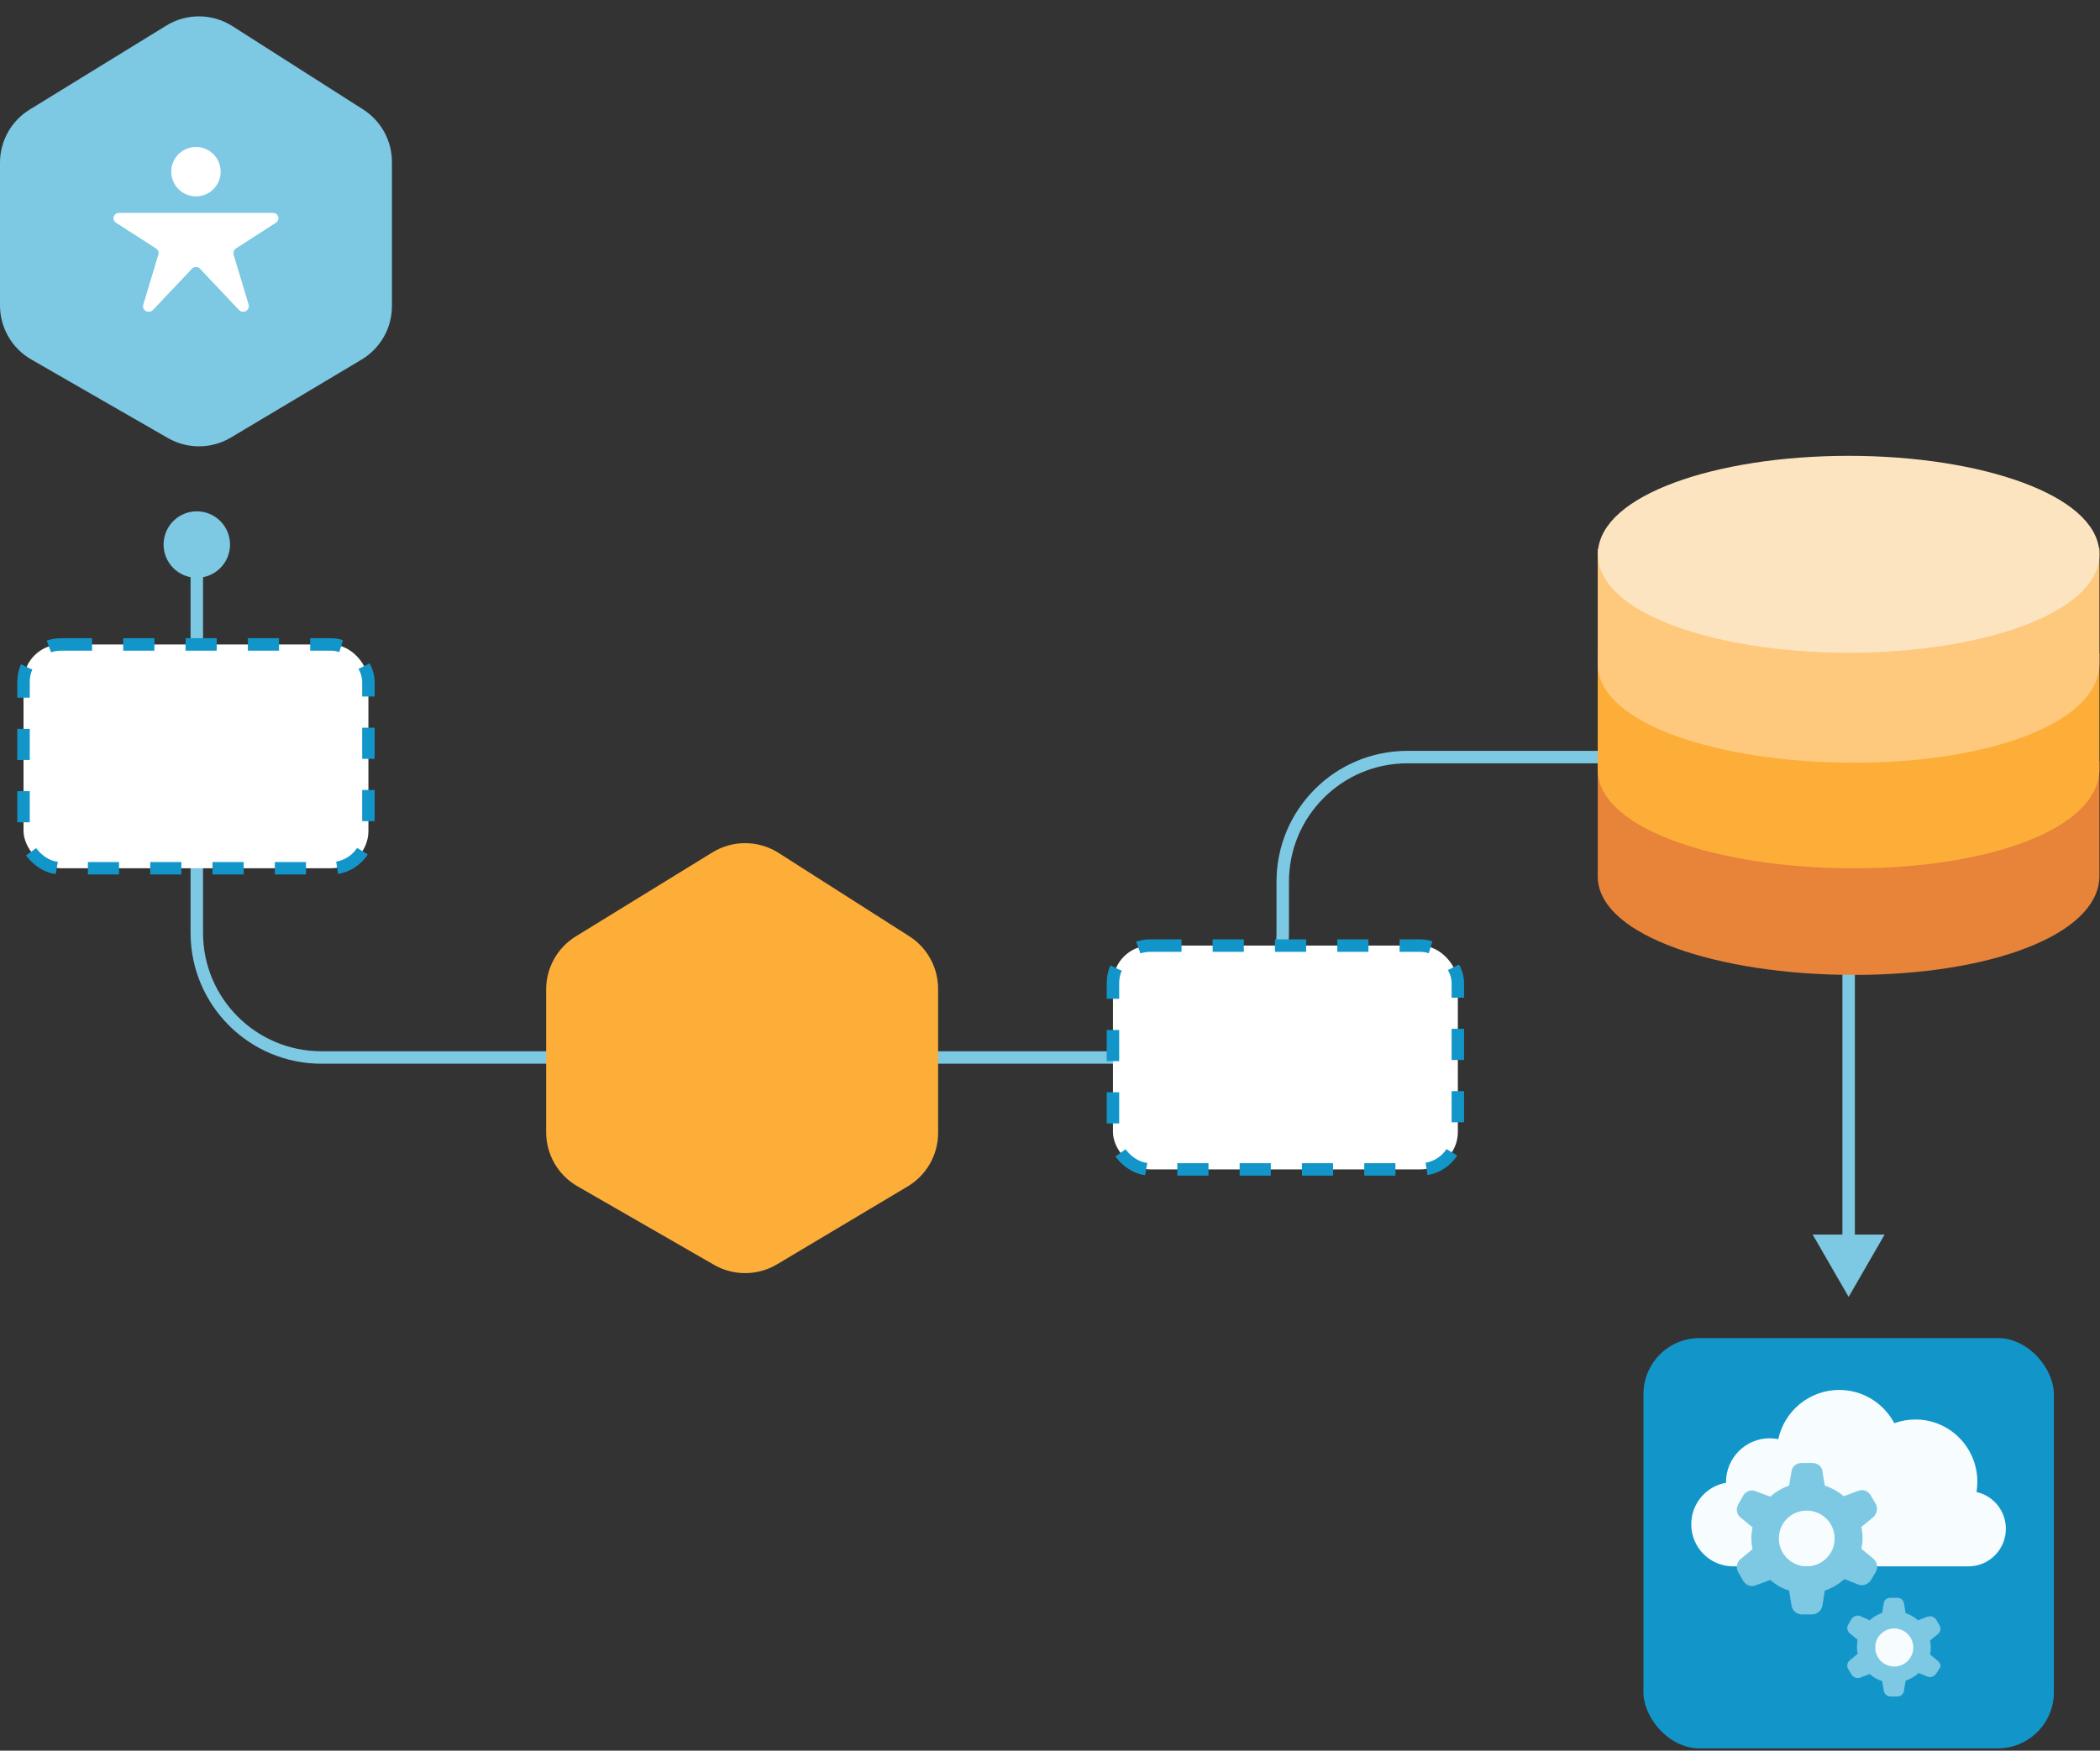 <?xml version="1.0" encoding="UTF-8"?> <svg xmlns="http://www.w3.org/2000/svg" width="337" height="281" viewBox="0 0 337 281" fill="none"><rect x="0" y="0" width="337" height="281" fill="#333333" stroke="none"/><path d="M26.686 4.108L4.762 17.589C1.803 19.409 0 22.634 0 26.107V49.03C0 52.608 1.912 55.914 5.014 57.698L26.943 70.312C30.079 72.116 33.945 72.085 37.052 70.232L58.021 57.723C61.045 55.919 62.898 52.657 62.898 49.135V26C62.898 22.585 61.154 19.405 58.274 17.569L37.301 4.195C34.071 2.136 29.949 2.102 26.686 4.108Z" fill="#7DC8E3"></path><path d="M26.25 87.407C26.25 90.353 28.638 92.74 31.583 92.74C34.529 92.74 36.916 90.353 36.916 87.407C36.916 84.462 34.529 82.074 31.583 82.074C28.638 82.074 26.25 84.462 26.25 87.407ZM31.583 121.522H32.583V121.522L31.583 121.522ZM30.583 87.407L30.583 121.522L32.583 121.522L32.583 87.407L30.583 87.407ZM30.583 121.522V149.74H32.583V121.522H30.583ZM51.583 170.74H126.403V168.74H51.583V170.74ZM30.583 149.74C30.583 161.338 39.985 170.74 51.583 170.74V168.74C41.09 168.74 32.583 160.234 32.583 149.74H30.583Z" fill="#7DC8E3"></path><path d="M135.907 169.74C135.907 166.795 138.295 164.407 141.24 164.407C144.186 164.407 146.574 166.795 146.574 169.74C146.574 172.686 144.186 175.074 141.24 175.074C138.295 175.074 135.907 172.686 135.907 169.74ZM141.24 168.74H185.848V170.74H141.24V168.74ZM204.848 149.74V141.522H206.848V149.74H204.848ZM225.848 120.522H296.664V122.522H225.848V120.522ZM204.848 141.522C204.848 129.924 214.25 120.522 225.848 120.522V122.522C215.355 122.522 206.848 131.029 206.848 141.522H204.848ZM185.848 168.74C196.341 168.74 204.848 160.234 204.848 149.74H206.848C206.848 161.338 197.446 170.74 185.848 170.74V168.74Z" fill="#7DC8E3"></path><path d="M114.331 136.818L92.407 150.299C89.448 152.118 87.645 155.343 87.645 158.817V181.74C87.645 185.318 89.557 188.624 92.659 190.408L114.587 203.022C117.723 204.826 121.589 204.795 124.696 202.942L145.665 190.433C148.69 188.629 150.542 185.367 150.542 181.845V158.71C150.542 155.295 148.799 152.115 145.919 150.279L124.945 136.905C121.716 134.845 117.594 134.812 114.331 136.818Z" fill="#FDAE39"></path><rect x="3.776" y="103.441" width="55.345" height="35.925" rx="6" fill="white" stroke="#1296CA" stroke-width="2" stroke-dasharray="5 5"></rect><rect x="178.603" y="151.778" width="55.345" height="35.925" rx="6" fill="white" stroke="#1296CA" stroke-width="2" stroke-dasharray="5 5"></rect><path d="M296.664 208.169L290.89 198.169L302.437 198.169L296.664 208.169ZM297.664 154.986L297.664 199.169L295.664 199.169L295.664 154.986L297.664 154.986Z" fill="#7DC8E3"></path><path d="M297.511 154.986C319.389 154.986 335.403 148.508 335.403 140.61V123.671H257.898V140.685C257.898 148.583 275.633 154.986 297.511 154.986Z" fill="#E8833A"></path><path d="M335.403 123.499V123.671M335.403 123.671V140.61C335.403 148.508 319.389 154.986 297.511 154.986C275.633 154.986 257.898 148.583 257.898 140.685V123.671H335.403Z" stroke="#E8833A" stroke-width="3"></path><path d="M297.511 137.873C319.389 137.873 335.403 131.395 335.403 123.497V106.386L257.898 106.558V123.572C257.898 131.47 275.633 137.873 297.511 137.873Z" fill="#FDAE39" stroke="#FDAE39" stroke-width="3"></path><path d="M297.511 120.924C319.389 120.924 335.403 114.446 335.403 106.547V89.437L257.898 89.609V106.622C257.898 114.521 275.633 120.924 297.511 120.924Z" fill="#FEC97C" stroke="#FEC97C" stroke-width="3"></path><ellipse cx="296.664" cy="88.969" rx="38.745" ry="14.302" fill="#FCE4C1" stroke="#FCE4C1" stroke-width="3"></ellipse><rect x="263.734" y="214.777" width="65.86" height="65.86" rx="9" fill="#1296CA"></rect><rect x="12.16" y="17.742" width="38.577" height="38.577" rx="4" fill="#7DC8E3"></rect><mask id="mask0_1_11" style="mask-type:luminance" maskUnits="userSpaceOnUse" x="12" y="17" width="39" height="40"><rect x="12.16" y="17.742" width="38.577" height="38.577" rx="4" fill="white"></rect></mask><g mask="url(#mask0_1_11)"><path d="M31.449 31.521C33.639 31.521 35.415 29.745 35.415 27.555C35.415 25.364 33.639 23.588 31.449 23.588C29.258 23.588 27.482 25.364 27.482 27.555C27.482 29.745 29.258 31.521 31.449 31.521Z" fill="white"></path><path d="M43.789 34.166H31.449H19.108C18.227 34.166 17.874 35.267 18.623 35.752L25.058 39.895C25.367 40.116 25.543 40.512 25.411 40.865L22.987 48.93C22.722 49.812 23.868 50.429 24.529 49.768L30.788 43.157C31.14 42.76 31.757 42.76 32.11 43.157L38.368 49.768C38.985 50.429 40.131 49.812 39.911 48.93L37.487 40.865C37.399 40.512 37.531 40.116 37.84 39.895L44.274 35.752C45.023 35.267 44.671 34.166 43.789 34.166Z" fill="white"></path></g><path fill-rule="evenodd" clip-rule="evenodd" d="M278.127 251.421C278.127 251.421 278.127 251.421 278.127 251.421C274.414 251.421 271.405 248.396 271.405 244.665C271.405 241.325 273.816 238.551 276.984 238.006C276.983 237.973 276.983 237.941 276.983 237.908C276.983 234.018 280.121 230.865 283.991 230.865C284.462 230.865 284.923 230.911 285.368 231C286.353 226.483 290.358 223.102 295.148 223.102C298.979 223.102 302.307 225.264 303.99 228.44C305.047 228.056 306.187 227.846 307.377 227.846C312.867 227.846 317.317 232.319 317.317 237.836C317.317 238.399 317.271 238.95 317.182 239.487C319.877 240.082 321.894 242.496 321.894 245.383C321.894 248.718 319.205 251.421 315.887 251.421C315.887 251.421 315.887 251.421 315.887 251.421V251.421L278.127 251.421Z" fill="#F7FCFF"></path><path fill-rule="evenodd" clip-rule="evenodd" d="M309.743 265.576L310.983 266.6C311.414 266.977 311.522 267.57 311.252 267.785L310.713 268.648C310.497 268.971 310.119 269.187 309.743 269.187C309.635 269.187 309.473 269.187 309.365 269.133L307.91 268.54C307.318 269.079 306.563 269.51 305.808 269.779L305.539 271.396C305.485 271.935 305 272.313 304.461 272.313H303.383C302.844 272.313 302.413 271.935 302.305 271.396L302.035 269.833C301.335 269.618 300.635 269.241 300.042 268.702L298.479 269.294C298.371 269.348 298.209 269.348 298.101 269.348C297.724 269.348 297.347 269.133 297.131 268.809L296.592 267.893C296.323 267.408 296.431 266.815 296.862 266.492L298.101 265.468C298.048 265.144 297.994 264.713 297.994 264.336C297.994 263.959 298.047 263.581 298.101 263.204L296.862 262.18C296.431 261.857 296.323 261.264 296.592 260.779L297.131 259.862C297.347 259.539 297.724 259.323 298.101 259.323C298.209 259.323 298.371 259.323 298.479 259.377L300.042 260.078C300.635 259.539 301.281 259.162 302.036 258.892L302.305 257.329C302.36 256.79 302.844 256.467 303.383 256.467H304.461C305 256.467 305.432 256.79 305.539 257.329L305.809 258.946C306.51 259.162 307.21 259.539 307.803 260.078L309.366 259.485C309.42 259.485 309.487 259.472 309.554 259.458C309.622 259.445 309.689 259.431 309.743 259.431C310.12 259.431 310.498 259.647 310.713 259.97L311.252 260.886C311.522 261.372 311.414 261.964 310.983 262.288L309.743 263.312C309.797 263.635 309.851 264.066 309.851 264.444C309.851 264.821 309.797 265.198 309.743 265.576ZM300.958 264.498C300.958 266.114 302.305 267.462 303.922 267.462C305.593 267.462 306.887 266.114 306.887 264.498C306.887 262.881 305.539 261.533 303.922 261.533C302.305 261.533 300.958 262.881 300.958 264.498Z" fill="#7DC8E3"></path><path fill-rule="evenodd" clip-rule="evenodd" d="M300.217 240.031L301.007 241.414C301.402 242.073 301.205 242.995 300.612 243.522L298.702 245.103C298.833 245.695 298.899 246.289 298.899 246.882C298.899 247.409 298.833 248.001 298.702 248.594L300.611 250.175C301.27 250.702 301.402 251.623 301.006 252.349L300.216 253.666C299.887 254.127 299.36 254.456 298.767 254.456C298.57 254.456 298.372 254.391 298.175 254.325L296.001 253.468C295.079 254.258 294.025 254.917 292.839 255.313L292.444 257.75C292.312 258.54 291.588 259.133 290.797 259.133H289.151C288.36 259.133 287.636 258.54 287.504 257.751L287.109 255.313C285.989 254.984 285.001 254.391 284.079 253.6L281.774 254.457L281.768 254.459C281.572 254.524 281.376 254.588 281.181 254.588C280.588 254.588 280.061 254.259 279.732 253.732L278.941 252.349C278.546 251.69 278.678 250.768 279.336 250.241L281.247 248.66C281.115 248.068 281.049 247.409 281.049 246.882C281.049 246.355 281.115 245.762 281.247 245.169L279.336 243.588C278.678 243.061 278.546 242.205 278.941 241.48L279.732 240.097C279.995 239.57 280.588 239.241 281.181 239.241C281.378 239.241 281.576 239.307 281.774 239.373L281.774 239.373L284.079 240.229C285.001 239.438 285.989 238.846 287.109 238.45L287.504 236.145C287.636 235.289 288.36 234.828 289.151 234.828H290.797C291.588 234.828 292.312 235.289 292.444 236.079L292.84 238.45C293.96 238.846 294.948 239.373 295.87 240.163L298.175 239.307C298.372 239.241 298.57 239.175 298.768 239.175C299.36 239.175 299.887 239.504 300.217 240.031ZM285.462 246.947C285.462 249.45 287.504 251.426 289.941 251.426C292.379 251.426 294.42 249.45 294.42 246.947C294.42 244.444 292.379 242.468 289.941 242.468C287.438 242.468 285.462 244.444 285.462 246.947Z" fill="#7DC8E3"></path><circle cx="303.978" cy="264.446" r="3.059" fill="#F7FCFF"></circle></svg> 